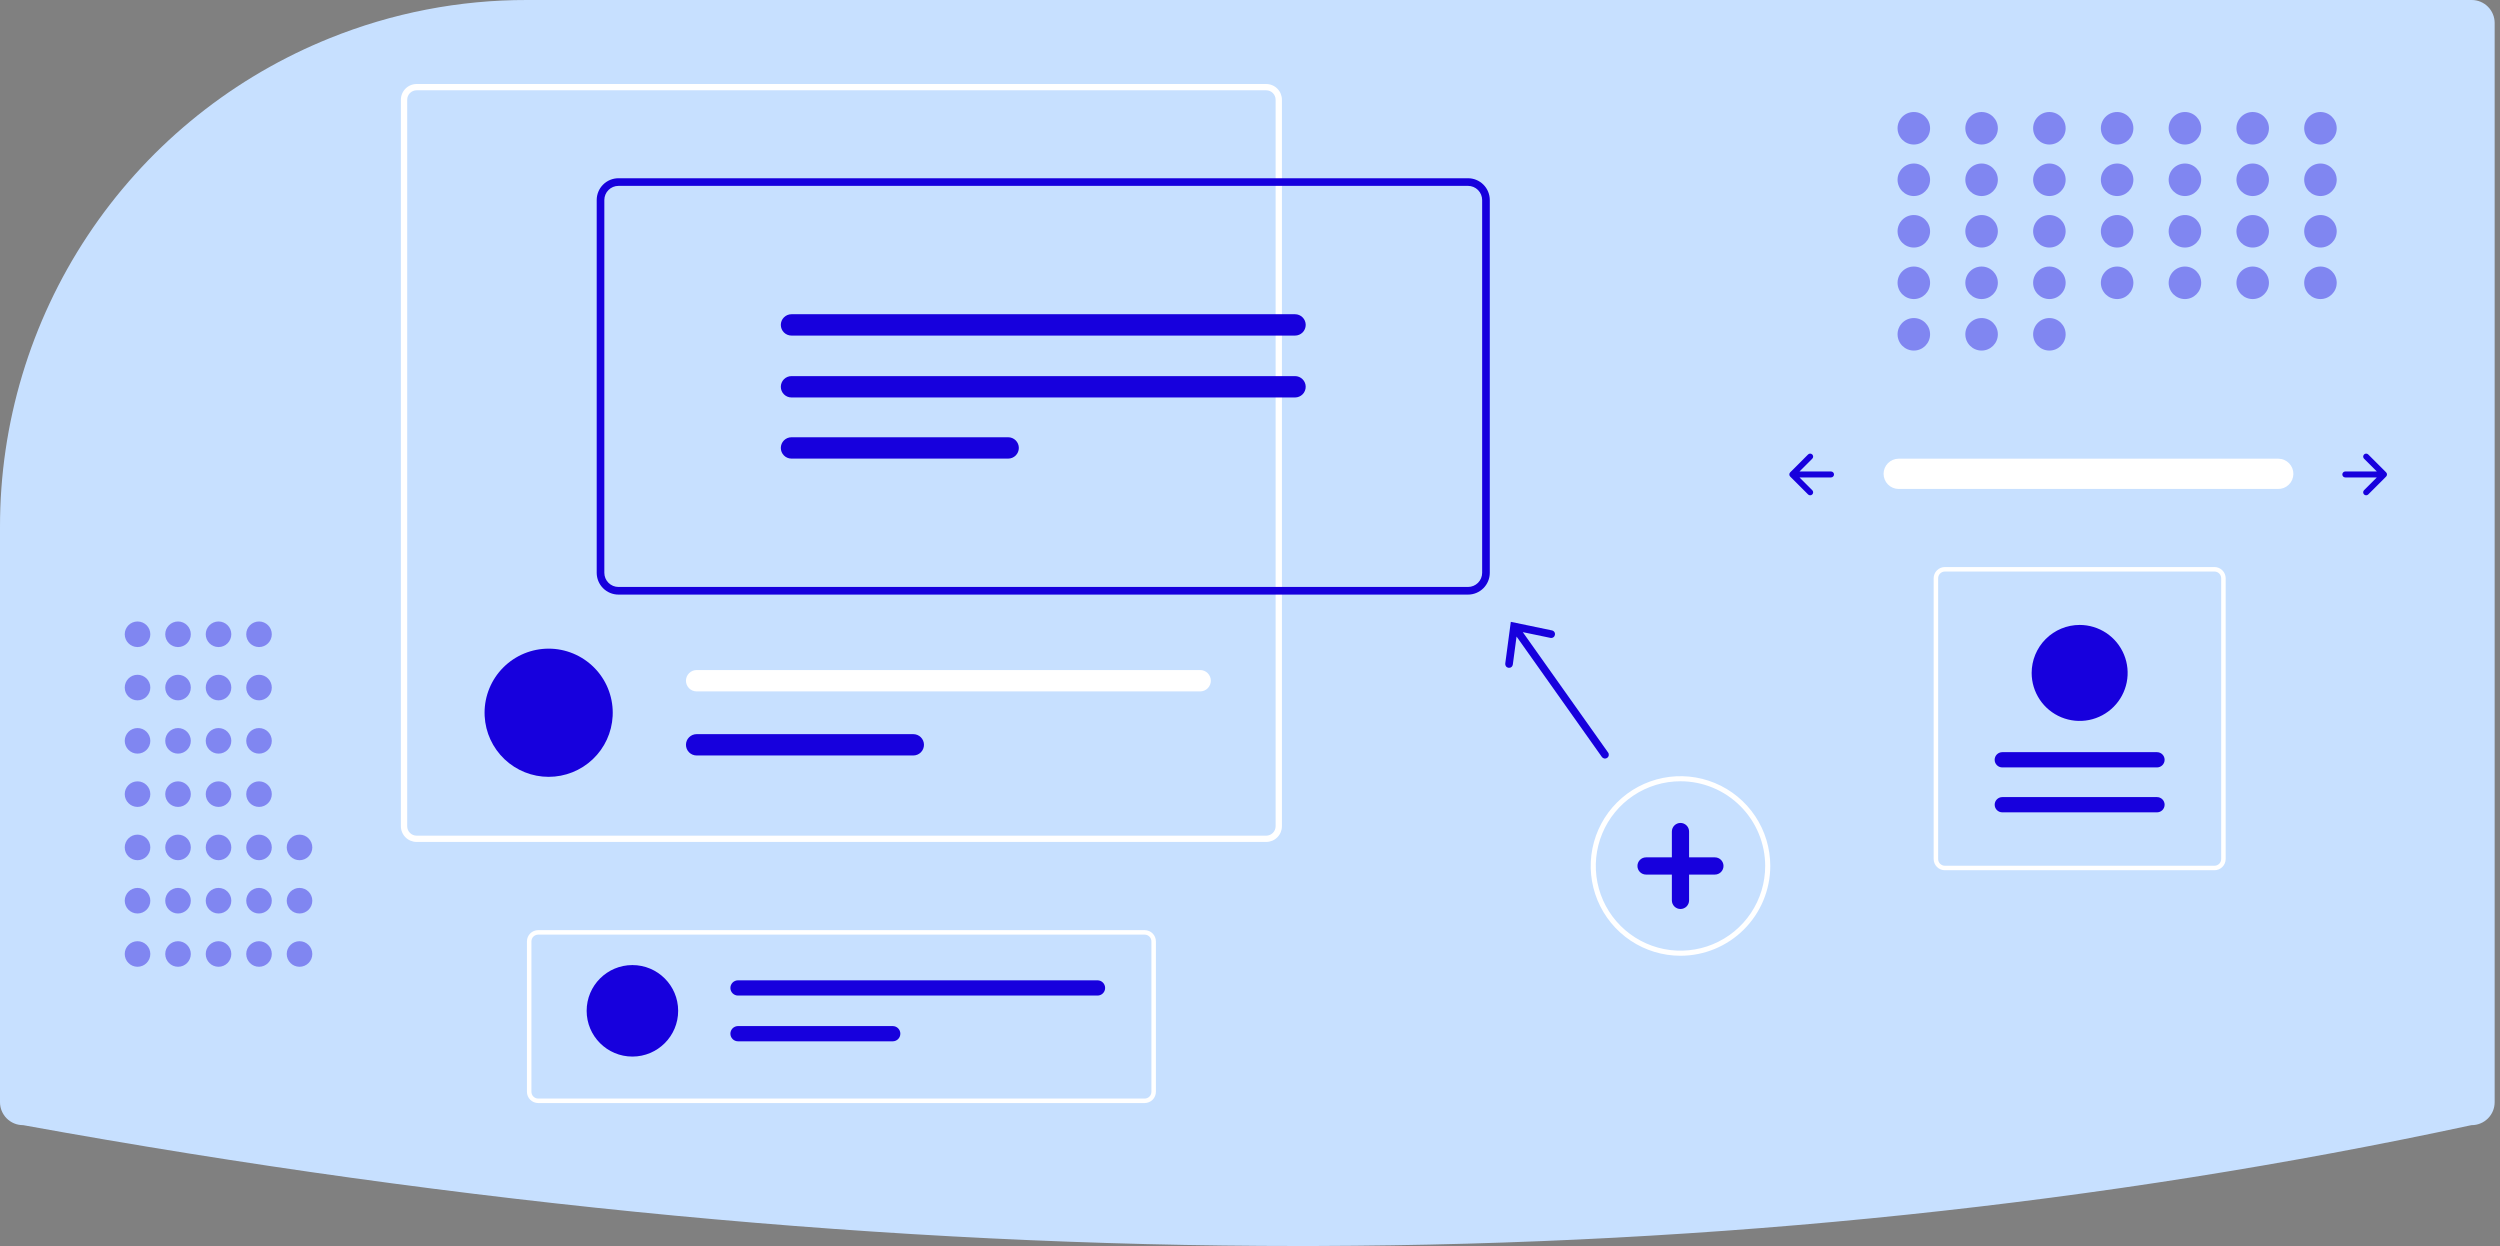 <svg width="313" height="156" viewBox="0 0 313 156" fill="none" xmlns="http://www.w3.org/2000/svg">
<rect x="0" y="0" width="313" height="156" fill="#808080" stroke="none"/>
<g clip-path="url(#clip0_682_13460)">
<path d="M65.991 -0C57.506 -0.015 49.098 1.616 41.233 4.802C40.916 4.932 40.598 5.062 40.28 5.195C28.328 10.239 18.13 18.699 10.964 29.514C3.799 40.328 -0.015 53.018 4.64491e-05 65.991V137.999C0.001 138.76 0.303 139.489 0.841 140.027C1.379 140.564 2.108 140.867 2.868 140.868L2.925 140.873C58.21 150.912 111.956 156 162.715 156C163.476 156 164.236 155.999 164.996 155.996C214.891 155.845 263.474 150.757 309.396 140.875L309.463 140.868C310.223 140.867 310.952 140.564 311.49 140.027C312.028 139.489 312.33 138.76 312.331 137.999V2.868C312.33 2.108 312.028 1.379 311.49 0.841C310.952 0.303 310.223 0.001 309.463 -0L65.991 -0Z" fill="#C7E0FF"/>
<path d="M237.688 57.428C237.191 57.436 236.717 57.64 236.368 57.994C236.02 58.349 235.824 58.826 235.824 59.323C235.824 59.821 236.02 60.298 236.368 60.652C236.717 61.007 237.191 61.21 237.688 61.218H285.203C285.452 61.223 285.699 61.178 285.931 61.087C286.163 60.995 286.374 60.859 286.553 60.686C286.732 60.513 286.875 60.306 286.975 60.078C287.074 59.849 287.127 59.603 287.131 59.354C287.135 59.105 287.09 58.858 286.998 58.626C286.907 58.395 286.771 58.184 286.597 58.005C286.424 57.826 286.217 57.683 285.988 57.584C285.76 57.485 285.514 57.432 285.265 57.428C285.244 57.428 285.223 57.428 285.203 57.428H237.688Z" fill="white"/>
<path d="M295.977 56.901C295.943 56.935 295.915 56.977 295.897 57.022C295.878 57.067 295.868 57.115 295.868 57.164C295.868 57.213 295.878 57.262 295.897 57.307C295.915 57.352 295.943 57.394 295.977 57.428L297.578 59.029H293.631C293.532 59.029 293.437 59.068 293.367 59.138C293.297 59.208 293.258 59.303 293.258 59.402C293.258 59.501 293.297 59.596 293.367 59.666C293.437 59.735 293.532 59.775 293.631 59.775H297.578L295.977 61.376C295.943 61.41 295.915 61.451 295.897 61.496C295.878 61.542 295.868 61.59 295.868 61.639C295.868 61.688 295.878 61.737 295.897 61.782C295.915 61.827 295.943 61.868 295.977 61.903C296.012 61.938 296.053 61.965 296.098 61.984C296.144 62.002 296.192 62.012 296.241 62.012C296.29 62.012 296.338 62.002 296.384 61.984C296.429 61.965 296.47 61.938 296.505 61.903L298.742 59.666C298.812 59.596 298.851 59.501 298.851 59.402C298.851 59.303 298.812 59.208 298.742 59.138L296.505 56.901C296.47 56.866 296.429 56.839 296.384 56.82C296.338 56.801 296.29 56.791 296.241 56.791C296.192 56.791 296.144 56.801 296.098 56.82C296.053 56.839 296.012 56.866 295.977 56.901Z" fill="#1700DD"/>
<path d="M226.897 56.901C226.932 56.935 226.96 56.977 226.978 57.022C226.997 57.067 227.007 57.115 227.007 57.164C227.007 57.213 226.997 57.262 226.978 57.307C226.96 57.352 226.932 57.394 226.897 57.428L225.297 59.029H229.244C229.293 59.029 229.342 59.038 229.387 59.057C229.432 59.076 229.474 59.103 229.508 59.138C229.543 59.172 229.571 59.214 229.59 59.259C229.608 59.304 229.618 59.353 229.618 59.402C229.618 59.451 229.608 59.499 229.59 59.545C229.571 59.59 229.543 59.631 229.508 59.666C229.474 59.7 229.432 59.728 229.387 59.747C229.342 59.765 229.293 59.775 229.244 59.775H225.297L226.897 61.376C226.967 61.446 227.007 61.54 227.007 61.639C227.007 61.738 226.967 61.833 226.897 61.903C226.827 61.973 226.733 62.012 226.634 62.012C226.535 62.012 226.44 61.973 226.37 61.903L224.133 59.666C224.063 59.596 224.023 59.501 224.023 59.402C224.023 59.303 224.063 59.208 224.133 59.138L226.37 56.901C226.405 56.866 226.446 56.839 226.491 56.82C226.536 56.801 226.585 56.791 226.634 56.791C226.683 56.791 226.731 56.801 226.776 56.82C226.822 56.839 226.863 56.866 226.897 56.901Z" fill="#1700DD"/>
<g opacity="0.4">
<path d="M239.611 18.096C240.735 18.096 241.647 17.184 241.647 16.059C241.647 14.935 240.735 14.023 239.611 14.023C238.486 14.023 237.574 14.935 237.574 16.059C237.574 17.184 238.486 18.096 239.611 18.096Z" fill="#1700DD"/>
<path d="M248.095 18.096C249.22 18.096 250.132 17.184 250.132 16.059C250.132 14.935 249.22 14.023 248.095 14.023C246.97 14.023 246.059 14.935 246.059 16.059C246.059 17.184 246.97 18.096 248.095 18.096Z" fill="#1700DD"/>
<path d="M256.583 18.096C257.708 18.096 258.62 17.184 258.62 16.059C258.62 14.935 257.708 14.023 256.583 14.023C255.459 14.023 254.547 14.935 254.547 16.059C254.547 17.184 255.459 18.096 256.583 18.096Z" fill="#1700DD"/>
<path d="M265.064 18.096C266.189 18.096 267.1 17.184 267.1 16.059C267.1 14.935 266.189 14.023 265.064 14.023C263.939 14.023 263.027 14.935 263.027 16.059C263.027 17.184 263.939 18.096 265.064 18.096Z" fill="#1700DD"/>
<path d="M273.552 18.096C274.677 18.096 275.589 17.184 275.589 16.059C275.589 14.935 274.677 14.023 273.552 14.023C272.427 14.023 271.516 14.935 271.516 16.059C271.516 17.184 272.427 18.096 273.552 18.096Z" fill="#1700DD"/>
<path d="M282.036 18.096C283.161 18.096 284.073 17.184 284.073 16.059C284.073 14.935 283.161 14.023 282.036 14.023C280.912 14.023 280 14.935 280 16.059C280 17.184 280.912 18.096 282.036 18.096Z" fill="#1700DD"/>
<path d="M290.521 18.096C291.646 18.096 292.557 17.184 292.557 16.059C292.557 14.935 291.646 14.023 290.521 14.023C289.396 14.023 288.484 14.935 288.484 16.059C288.484 17.184 289.396 18.096 290.521 18.096Z" fill="#1700DD"/>
<path d="M239.611 24.545C240.735 24.545 241.647 23.633 241.647 22.508C241.647 21.383 240.735 20.472 239.611 20.472C238.486 20.472 237.574 21.383 237.574 22.508C237.574 23.633 238.486 24.545 239.611 24.545Z" fill="#1700DD"/>
<path d="M248.095 24.545C249.22 24.545 250.132 23.633 250.132 22.508C250.132 21.383 249.22 20.472 248.095 20.472C246.97 20.472 246.059 21.383 246.059 22.508C246.059 23.633 246.97 24.545 248.095 24.545Z" fill="#1700DD"/>
<path d="M256.583 24.545C257.708 24.545 258.62 23.633 258.62 22.508C258.62 21.383 257.708 20.472 256.583 20.472C255.459 20.472 254.547 21.383 254.547 22.508C254.547 23.633 255.459 24.545 256.583 24.545Z" fill="#1700DD"/>
<path d="M265.064 24.545C266.189 24.545 267.1 23.633 267.1 22.508C267.1 21.383 266.189 20.472 265.064 20.472C263.939 20.472 263.027 21.383 263.027 22.508C263.027 23.633 263.939 24.545 265.064 24.545Z" fill="#1700DD"/>
<path d="M273.552 24.545C274.677 24.545 275.589 23.633 275.589 22.508C275.589 21.383 274.677 20.472 273.552 20.472C272.427 20.472 271.516 21.383 271.516 22.508C271.516 23.633 272.427 24.545 273.552 24.545Z" fill="#1700DD"/>
<path d="M282.036 24.545C283.161 24.545 284.073 23.633 284.073 22.508C284.073 21.383 283.161 20.472 282.036 20.472C280.912 20.472 280 21.383 280 22.508C280 23.633 280.912 24.545 282.036 24.545Z" fill="#1700DD"/>
<path d="M290.521 24.545C291.646 24.545 292.557 23.633 292.557 22.508C292.557 21.383 291.646 20.472 290.521 20.472C289.396 20.472 288.484 21.383 288.484 22.508C288.484 23.633 289.396 24.545 290.521 24.545Z" fill="#1700DD"/>
<path d="M239.611 30.994C240.735 30.994 241.647 30.082 241.647 28.957C241.647 27.832 240.735 26.921 239.611 26.921C238.486 26.921 237.574 27.832 237.574 28.957C237.574 30.082 238.486 30.994 239.611 30.994Z" fill="#1700DD"/>
<path d="M248.095 30.994C249.22 30.994 250.132 30.082 250.132 28.957C250.132 27.832 249.22 26.921 248.095 26.921C246.97 26.921 246.059 27.832 246.059 28.957C246.059 30.082 246.97 30.994 248.095 30.994Z" fill="#1700DD"/>
<path d="M256.583 30.994C257.708 30.994 258.62 30.082 258.62 28.957C258.62 27.832 257.708 26.921 256.583 26.921C255.459 26.921 254.547 27.832 254.547 28.957C254.547 30.082 255.459 30.994 256.583 30.994Z" fill="#1700DD"/>
<path d="M265.064 30.994C266.189 30.994 267.1 30.082 267.1 28.957C267.1 27.832 266.189 26.921 265.064 26.921C263.939 26.921 263.027 27.832 263.027 28.957C263.027 30.082 263.939 30.994 265.064 30.994Z" fill="#1700DD"/>
<path d="M273.552 30.994C274.677 30.994 275.589 30.082 275.589 28.957C275.589 27.832 274.677 26.921 273.552 26.921C272.427 26.921 271.516 27.832 271.516 28.957C271.516 30.082 272.427 30.994 273.552 30.994Z" fill="#1700DD"/>
<path d="M282.036 30.994C283.161 30.994 284.073 30.082 284.073 28.957C284.073 27.832 283.161 26.921 282.036 26.921C280.912 26.921 280 27.832 280 28.957C280 30.082 280.912 30.994 282.036 30.994Z" fill="#1700DD"/>
<path d="M290.521 30.994C291.646 30.994 292.557 30.082 292.557 28.957C292.557 27.832 291.646 26.921 290.521 26.921C289.396 26.921 288.484 27.832 288.484 28.957C288.484 30.082 289.396 30.994 290.521 30.994Z" fill="#1700DD"/>
<path d="M239.611 37.443C240.735 37.443 241.647 36.531 241.647 35.406C241.647 34.281 240.735 33.37 239.611 33.37C238.486 33.37 237.574 34.281 237.574 35.406C237.574 36.531 238.486 37.443 239.611 37.443Z" fill="#1700DD"/>
<path d="M248.095 37.443C249.22 37.443 250.132 36.531 250.132 35.406C250.132 34.281 249.22 33.37 248.095 33.37C246.97 33.37 246.059 34.281 246.059 35.406C246.059 36.531 246.97 37.443 248.095 37.443Z" fill="#1700DD"/>
<path d="M239.611 43.892C240.735 43.892 241.647 42.98 241.647 41.855C241.647 40.73 240.735 39.819 239.611 39.819C238.486 39.819 237.574 40.73 237.574 41.855C237.574 42.98 238.486 43.892 239.611 43.892Z" fill="#1700DD"/>
<path d="M248.095 43.892C249.22 43.892 250.132 42.98 250.132 41.855C250.132 40.73 249.22 39.819 248.095 39.819C246.97 39.819 246.059 40.73 246.059 41.855C246.059 42.98 246.97 43.892 248.095 43.892Z" fill="#1700DD"/>
<path d="M256.583 43.892C257.708 43.892 258.62 42.98 258.62 41.855C258.62 40.73 257.708 39.819 256.583 39.819C255.459 39.819 254.547 40.73 254.547 41.855C254.547 42.98 255.459 43.892 256.583 43.892Z" fill="#1700DD"/>
<path d="M256.583 37.443C257.708 37.443 258.62 36.531 258.62 35.406C258.62 34.281 257.708 33.37 256.583 33.37C255.459 33.37 254.547 34.281 254.547 35.406C254.547 36.531 255.459 37.443 256.583 37.443Z" fill="#1700DD"/>
<path d="M265.064 37.443C266.189 37.443 267.1 36.531 267.1 35.406C267.1 34.281 266.189 33.37 265.064 33.37C263.939 33.37 263.027 34.281 263.027 35.406C263.027 36.531 263.939 37.443 265.064 37.443Z" fill="#1700DD"/>
<path d="M273.552 37.443C274.677 37.443 275.589 36.531 275.589 35.406C275.589 34.281 274.677 33.37 273.552 33.37C272.427 33.37 271.516 34.281 271.516 35.406C271.516 36.531 272.427 37.443 273.552 37.443Z" fill="#1700DD"/>
<path d="M282.036 37.443C283.161 37.443 284.073 36.531 284.073 35.406C284.073 34.281 283.161 33.37 282.036 33.37C280.912 33.37 280 34.281 280 35.406C280 36.531 280.912 37.443 282.036 37.443Z" fill="#1700DD"/>
<path d="M290.521 37.443C291.646 37.443 292.557 36.531 292.557 35.406C292.557 34.281 291.646 33.37 290.521 33.37C289.396 33.37 288.484 34.281 288.484 35.406C288.484 36.531 289.396 37.443 290.521 37.443Z" fill="#1700DD"/>
</g>
<path d="M210.398 119.661C208.174 119.661 206.001 119.001 204.152 117.766C202.304 116.531 200.863 114.775 200.012 112.721C199.161 110.667 198.939 108.407 199.372 106.226C199.806 104.046 200.877 102.042 202.449 100.47C204.021 98.898 206.024 97.828 208.205 97.394C210.385 96.96 212.646 97.183 214.7 98.033C216.754 98.884 218.51 100.325 219.745 102.174C220.98 104.022 221.639 106.196 221.639 108.419C221.636 111.4 220.45 114.257 218.343 116.364C216.236 118.472 213.378 119.657 210.398 119.661ZM210.398 97.815C208.3 97.815 206.25 98.437 204.506 99.602C202.763 100.767 201.403 102.424 200.601 104.361C199.798 106.299 199.588 108.431 199.997 110.488C200.407 112.545 201.417 114.434 202.9 115.917C204.383 117.4 206.272 118.41 208.329 118.82C210.386 119.229 212.518 119.019 214.456 118.216C216.393 117.414 218.05 116.054 219.215 114.311C220.38 112.567 221.002 110.517 221.002 108.419C220.999 105.608 219.88 102.912 217.893 100.925C215.905 98.936 213.209 97.818 210.398 97.815Z" fill="white"/>
<path d="M214.705 107.342H211.473V104.109C211.473 103.824 211.359 103.55 211.157 103.348C210.955 103.145 210.681 103.032 210.395 103.032C210.109 103.032 209.835 103.145 209.633 103.348C209.431 103.55 209.318 103.824 209.318 104.109V107.342H206.085C205.8 107.342 205.525 107.455 205.323 107.657C205.121 107.86 205.008 108.134 205.008 108.419C205.008 108.705 205.121 108.979 205.323 109.181C205.525 109.383 205.8 109.497 206.085 109.497H209.318V112.729C209.318 113.015 209.431 113.289 209.633 113.491C209.835 113.693 210.109 113.807 210.395 113.807C210.681 113.807 210.955 113.693 211.157 113.491C211.359 113.289 211.473 113.015 211.473 112.729V109.497H214.705C214.991 109.497 215.265 109.383 215.467 109.181C215.669 108.979 215.782 108.705 215.782 108.419C215.782 108.134 215.669 107.86 215.467 107.657C215.265 107.455 214.991 107.342 214.705 107.342Z" fill="#1700DD"/>
<g opacity="0.4">
<path d="M17.218 121.041C18.103 121.041 18.82 120.324 18.82 119.44C18.82 118.555 18.103 117.839 17.218 117.839C16.334 117.839 15.617 118.555 15.617 119.44C15.617 120.324 16.334 121.041 17.218 121.041Z" fill="#1700DD"/>
<path d="M17.218 114.37C18.103 114.37 18.82 113.653 18.82 112.768C18.82 111.884 18.103 111.167 17.218 111.167C16.334 111.167 15.617 111.884 15.617 112.768C15.617 113.653 16.334 114.37 17.218 114.37Z" fill="#1700DD"/>
<path d="M17.218 107.698C18.103 107.698 18.82 106.981 18.82 106.097C18.82 105.213 18.103 104.496 17.218 104.496C16.334 104.496 15.617 105.213 15.617 106.097C15.617 106.981 16.334 107.698 17.218 107.698Z" fill="#1700DD"/>
<path d="M17.218 101.027C18.103 101.027 18.82 100.31 18.82 99.426C18.82 98.541 18.103 97.825 17.218 97.825C16.334 97.825 15.617 98.541 15.617 99.426C15.617 100.31 16.334 101.027 17.218 101.027Z" fill="#1700DD"/>
<path d="M17.218 94.355C18.103 94.355 18.82 93.638 18.82 92.754C18.82 91.87 18.103 91.153 17.218 91.153C16.334 91.153 15.617 91.87 15.617 92.754C15.617 93.638 16.334 94.355 17.218 94.355Z" fill="#1700DD"/>
<path d="M17.218 87.684C18.103 87.684 18.82 86.967 18.82 86.083C18.82 85.198 18.103 84.481 17.218 84.481C16.334 84.481 15.617 85.198 15.617 86.083C15.617 86.967 16.334 87.684 17.218 87.684Z" fill="#1700DD"/>
<path d="M17.218 81.012C18.103 81.012 18.82 80.296 18.82 79.411C18.82 78.527 18.103 77.81 17.218 77.81C16.334 77.81 15.617 78.527 15.617 79.411C15.617 80.296 16.334 81.012 17.218 81.012Z" fill="#1700DD"/>
<path d="M22.289 121.041C23.173 121.041 23.89 120.324 23.89 119.44C23.89 118.555 23.173 117.839 22.289 117.839C21.404 117.839 20.688 118.555 20.688 119.44C20.688 120.324 21.404 121.041 22.289 121.041Z" fill="#1700DD"/>
<path d="M22.289 114.37C23.173 114.37 23.89 113.653 23.89 112.768C23.89 111.884 23.173 111.167 22.289 111.167C21.404 111.167 20.688 111.884 20.688 112.768C20.688 113.653 21.404 114.37 22.289 114.37Z" fill="#1700DD"/>
<path d="M22.289 107.698C23.173 107.698 23.89 106.981 23.89 106.097C23.89 105.213 23.173 104.496 22.289 104.496C21.404 104.496 20.688 105.213 20.688 106.097C20.688 106.981 21.404 107.698 22.289 107.698Z" fill="#1700DD"/>
<path d="M22.289 101.027C23.173 101.027 23.89 100.31 23.89 99.426C23.89 98.541 23.173 97.825 22.289 97.825C21.404 97.825 20.688 98.541 20.688 99.426C20.688 100.31 21.404 101.027 22.289 101.027Z" fill="#1700DD"/>
<path d="M22.289 94.355C23.173 94.355 23.89 93.638 23.89 92.754C23.89 91.87 23.173 91.153 22.289 91.153C21.404 91.153 20.688 91.87 20.688 92.754C20.688 93.638 21.404 94.355 22.289 94.355Z" fill="#1700DD"/>
<path d="M22.289 87.684C23.173 87.684 23.89 86.967 23.89 86.083C23.89 85.198 23.173 84.481 22.289 84.481C21.404 84.481 20.688 85.198 20.688 86.083C20.688 86.967 21.404 87.684 22.289 87.684Z" fill="#1700DD"/>
<path d="M22.289 81.012C23.173 81.012 23.89 80.296 23.89 79.411C23.89 78.527 23.173 77.81 22.289 77.81C21.404 77.81 20.688 78.527 20.688 79.411C20.688 80.296 21.404 81.012 22.289 81.012Z" fill="#1700DD"/>
<path d="M27.359 121.041C28.243 121.041 28.96 120.324 28.96 119.44C28.96 118.555 28.243 117.839 27.359 117.839C26.475 117.839 25.758 118.555 25.758 119.44C25.758 120.324 26.475 121.041 27.359 121.041Z" fill="#1700DD"/>
<path d="M27.359 114.37C28.243 114.37 28.96 113.653 28.96 112.768C28.96 111.884 28.243 111.167 27.359 111.167C26.475 111.167 25.758 111.884 25.758 112.768C25.758 113.653 26.475 114.37 27.359 114.37Z" fill="#1700DD"/>
<path d="M27.359 107.698C28.243 107.698 28.96 106.981 28.96 106.097C28.96 105.213 28.243 104.496 27.359 104.496C26.475 104.496 25.758 105.213 25.758 106.097C25.758 106.981 26.475 107.698 27.359 107.698Z" fill="#1700DD"/>
<path d="M27.359 101.027C28.243 101.027 28.96 100.31 28.96 99.426C28.96 98.541 28.243 97.825 27.359 97.825C26.475 97.825 25.758 98.541 25.758 99.426C25.758 100.31 26.475 101.027 27.359 101.027Z" fill="#1700DD"/>
<path d="M27.359 94.355C28.243 94.355 28.96 93.638 28.96 92.754C28.96 91.87 28.243 91.153 27.359 91.153C26.475 91.153 25.758 91.87 25.758 92.754C25.758 93.638 26.475 94.355 27.359 94.355Z" fill="#1700DD"/>
<path d="M27.359 87.684C28.243 87.684 28.96 86.967 28.96 86.083C28.96 85.198 28.243 84.481 27.359 84.481C26.475 84.481 25.758 85.198 25.758 86.083C25.758 86.967 26.475 87.684 27.359 87.684Z" fill="#1700DD"/>
<path d="M27.359 81.012C28.243 81.012 28.96 80.296 28.96 79.411C28.96 78.527 28.243 77.81 27.359 77.81C26.475 77.81 25.758 78.527 25.758 79.411C25.758 80.296 26.475 81.012 27.359 81.012Z" fill="#1700DD"/>
<path d="M32.429 121.041C33.314 121.041 34.03 120.324 34.03 119.44C34.03 118.555 33.314 117.839 32.429 117.839C31.545 117.839 30.828 118.555 30.828 119.44C30.828 120.324 31.545 121.041 32.429 121.041Z" fill="#1700DD"/>
<path d="M32.429 114.37C33.314 114.37 34.03 113.653 34.03 112.768C34.03 111.884 33.314 111.167 32.429 111.167C31.545 111.167 30.828 111.884 30.828 112.768C30.828 113.653 31.545 114.37 32.429 114.37Z" fill="#1700DD"/>
<path d="M37.5 121.041C38.384 121.041 39.101 120.324 39.101 119.44C39.101 118.555 38.384 117.839 37.5 117.839C36.615 117.839 35.898 118.555 35.898 119.44C35.898 120.324 36.615 121.041 37.5 121.041Z" fill="#1700DD"/>
<path d="M37.5 114.37C38.384 114.37 39.101 113.653 39.101 112.768C39.101 111.884 38.384 111.167 37.5 111.167C36.615 111.167 35.898 111.884 35.898 112.768C35.898 113.653 36.615 114.37 37.5 114.37Z" fill="#1700DD"/>
<path d="M37.5 107.698C38.384 107.698 39.101 106.981 39.101 106.097C39.101 105.213 38.384 104.496 37.5 104.496C36.615 104.496 35.898 105.213 35.898 106.097C35.898 106.981 36.615 107.698 37.5 107.698Z" fill="#1700DD"/>
<path d="M32.429 107.698C33.314 107.698 34.03 106.981 34.03 106.097C34.03 105.213 33.314 104.496 32.429 104.496C31.545 104.496 30.828 105.213 30.828 106.097C30.828 106.981 31.545 107.698 32.429 107.698Z" fill="#1700DD"/>
<path d="M32.429 101.027C33.314 101.027 34.03 100.31 34.03 99.426C34.03 98.541 33.314 97.825 32.429 97.825C31.545 97.825 30.828 98.541 30.828 99.426C30.828 100.31 31.545 101.027 32.429 101.027Z" fill="#1700DD"/>
<path d="M32.429 94.355C33.314 94.355 34.03 93.638 34.03 92.754C34.03 91.87 33.314 91.153 32.429 91.153C31.545 91.153 30.828 91.87 30.828 92.754C30.828 93.638 31.545 94.355 32.429 94.355Z" fill="#1700DD"/>
<path d="M32.429 87.684C33.314 87.684 34.03 86.967 34.03 86.083C34.03 85.198 33.314 84.481 32.429 84.481C31.545 84.481 30.828 85.198 30.828 86.083C30.828 86.967 31.545 87.684 32.429 87.684Z" fill="#1700DD"/>
<path d="M32.429 81.012C33.314 81.012 34.03 80.296 34.03 79.411C34.03 78.527 33.314 77.81 32.429 77.81C31.545 77.81 30.828 78.527 30.828 79.411C30.828 80.296 31.545 81.012 32.429 81.012Z" fill="#1700DD"/>
</g>
<path d="M158.527 10.518H52.162C51.639 10.519 51.139 10.726 50.769 11.096C50.4 11.465 50.192 11.966 50.191 12.488V103.442C50.192 103.964 50.4 104.465 50.769 104.834C51.139 105.204 51.639 105.411 52.162 105.412H158.527C159.049 105.411 159.55 105.204 159.92 104.834C160.289 104.465 160.497 103.964 160.497 103.442V12.488C160.497 11.966 160.289 11.465 159.92 11.096C159.55 10.726 159.049 10.519 158.527 10.518ZM159.708 103.442C159.708 103.755 159.583 104.056 159.362 104.278C159.141 104.5 158.841 104.625 158.527 104.626H52.162C51.848 104.625 51.547 104.5 51.326 104.278C51.105 104.056 50.98 103.755 50.981 103.442V12.488C50.98 12.175 51.105 11.874 51.326 11.652C51.547 11.43 51.848 11.305 52.162 11.304H158.527C158.841 11.305 159.141 11.43 159.362 11.652C159.583 11.874 159.708 12.175 159.708 12.488V103.442Z" fill="white"/>
<path d="M76.715 89.239C76.715 89.38 76.711 89.52 76.704 89.656C76.597 91.709 75.706 93.642 74.215 95.057C72.724 96.472 70.747 97.261 68.691 97.261C66.636 97.261 64.659 96.472 63.168 95.057C61.677 93.642 60.786 91.709 60.679 89.656C60.672 89.52 60.668 89.38 60.668 89.239C60.667 88.185 60.874 87.141 61.277 86.167C61.68 85.193 62.271 84.308 63.016 83.563C63.761 82.817 64.646 82.226 65.62 81.822C66.594 81.419 67.637 81.211 68.691 81.211C69.746 81.211 70.789 81.419 71.763 81.822C72.737 82.226 73.621 82.817 74.367 83.563C75.112 84.308 75.703 85.193 76.106 86.167C76.508 87.141 76.716 88.185 76.715 89.239Z" fill="#1700DD"/>
<path d="M150.262 83.889H87.218C86.864 83.89 86.524 84.031 86.274 84.282C86.023 84.533 85.883 84.873 85.883 85.227C85.883 85.581 86.023 85.921 86.274 86.172C86.524 86.423 86.864 86.564 87.218 86.564H150.262C150.616 86.564 150.956 86.423 151.206 86.172C151.457 85.921 151.597 85.581 151.597 85.227C151.597 84.873 151.457 84.533 151.206 84.282C150.956 84.031 150.616 83.89 150.262 83.889Z" fill="white"/>
<path d="M114.346 91.915H87.219C86.864 91.915 86.525 92.055 86.274 92.306C86.023 92.556 85.883 92.896 85.883 93.25C85.883 93.605 86.023 93.944 86.274 94.195C86.525 94.445 86.864 94.586 87.219 94.586H114.346C114.7 94.586 115.04 94.445 115.29 94.195C115.541 93.944 115.681 93.605 115.681 93.25C115.681 92.896 115.541 92.556 115.29 92.306C115.04 92.055 114.7 91.915 114.346 91.915Z" fill="#1700DD"/>
<path d="M183.796 74.443H77.432C76.709 74.443 76.017 74.155 75.506 73.644C74.995 73.133 74.708 72.441 74.707 71.719V25.04C74.708 24.318 74.995 23.625 75.506 23.115C76.017 22.604 76.709 22.317 77.432 22.316H183.796C184.519 22.317 185.211 22.604 185.722 23.115C186.233 23.625 186.52 24.318 186.521 25.04V71.719C186.52 72.441 186.233 73.133 185.722 73.644C185.211 74.155 184.519 74.443 183.796 74.443ZM77.432 23.272C76.963 23.272 76.513 23.459 76.182 23.79C75.85 24.122 75.664 24.572 75.663 25.04V71.719C75.664 72.188 75.85 72.637 76.182 72.969C76.513 73.3 76.963 73.487 77.432 73.487H183.796C184.265 73.487 184.715 73.3 185.046 72.969C185.378 72.637 185.564 72.188 185.565 71.719V25.04C185.564 24.572 185.378 24.122 185.046 23.79C184.715 23.459 184.265 23.272 183.796 23.272H77.432Z" fill="#1700DD"/>
<path d="M99.095 39.341C98.74 39.341 98.4 39.482 98.15 39.733C97.899 39.983 97.758 40.323 97.758 40.678C97.758 41.033 97.899 41.373 98.15 41.624C98.4 41.874 98.74 42.015 99.095 42.015H162.137C162.492 42.015 162.832 41.874 163.083 41.624C163.334 41.373 163.475 41.033 163.475 40.678C163.475 40.323 163.334 39.983 163.083 39.733C162.832 39.482 162.492 39.341 162.137 39.341H99.095Z" fill="#1700DD"/>
<path d="M99.095 47.089C98.74 47.089 98.4 47.23 98.15 47.481C97.899 47.732 97.758 48.072 97.758 48.427C97.758 48.781 97.899 49.121 98.15 49.372C98.4 49.623 98.74 49.764 99.095 49.764H162.137C162.492 49.763 162.831 49.622 163.082 49.371C163.332 49.121 163.473 48.781 163.473 48.427C163.473 48.072 163.332 47.733 163.082 47.482C162.831 47.231 162.492 47.09 162.137 47.089H99.095Z" fill="#1700DD"/>
<path d="M99.095 54.744C98.74 54.744 98.4 54.885 98.15 55.136C97.899 55.386 97.758 55.727 97.758 56.081C97.758 56.436 97.899 56.776 98.15 57.027C98.4 57.278 98.74 57.418 99.095 57.418H126.222C126.577 57.418 126.916 57.277 127.167 57.026C127.417 56.775 127.558 56.435 127.558 56.081C127.558 55.727 127.417 55.387 127.167 55.136C126.916 54.886 126.577 54.744 126.222 54.744H99.095Z" fill="#1700DD"/>
<path d="M201.336 94.22L190.653 79.143L194.112 79.863C194.173 79.876 194.237 79.877 194.298 79.865C194.36 79.853 194.419 79.83 194.471 79.795C194.524 79.761 194.569 79.716 194.605 79.664C194.64 79.612 194.665 79.554 194.678 79.493C194.69 79.431 194.691 79.368 194.679 79.306C194.668 79.244 194.644 79.185 194.609 79.133C194.575 79.08 194.53 79.035 194.479 79C194.427 78.964 194.368 78.939 194.307 78.927L189.153 77.854L188.458 83.071C188.449 83.133 188.453 83.197 188.469 83.258C188.485 83.319 188.513 83.376 188.551 83.426C188.589 83.476 188.637 83.518 188.691 83.549C188.746 83.581 188.806 83.602 188.868 83.61C188.931 83.618 188.994 83.614 189.055 83.598C189.116 83.582 189.173 83.554 189.223 83.515C189.273 83.477 189.315 83.429 189.346 83.375C189.377 83.32 189.398 83.26 189.406 83.198L189.872 79.694L200.556 94.773C200.593 94.824 200.639 94.867 200.692 94.901C200.745 94.934 200.804 94.957 200.866 94.967C200.928 94.978 200.991 94.976 201.052 94.962C201.114 94.948 201.172 94.922 201.223 94.886C201.274 94.85 201.317 94.804 201.351 94.751C201.384 94.698 201.407 94.638 201.418 94.576C201.428 94.515 201.426 94.451 201.412 94.39C201.398 94.329 201.373 94.271 201.336 94.22Z" fill="#1700DD"/>
<path d="M143.313 138.102H67.379C67.006 138.101 66.649 137.953 66.385 137.689C66.121 137.426 65.973 137.068 65.973 136.695V117.86C65.973 117.487 66.121 117.129 66.385 116.866C66.649 116.602 67.006 116.454 67.379 116.453H143.313C143.685 116.454 144.043 116.602 144.306 116.866C144.57 117.129 144.718 117.487 144.719 117.86V136.695C144.718 137.068 144.57 137.426 144.306 137.689C144.043 137.953 143.685 138.101 143.313 138.102ZM67.379 117.016C67.155 117.016 66.941 117.105 66.782 117.263C66.624 117.421 66.535 117.636 66.535 117.86V136.695C66.535 136.919 66.624 137.134 66.782 137.292C66.941 137.45 67.155 137.539 67.379 137.539H143.313C143.536 137.539 143.751 137.45 143.909 137.292C144.067 137.134 144.156 136.919 144.156 136.695V117.86C144.156 117.636 144.067 117.421 143.909 117.263C143.751 117.105 143.536 117.016 143.313 117.016H67.379Z" fill="white"/>
<path d="M79.177 132.283C82.341 132.283 84.905 129.718 84.905 126.555C84.905 123.391 82.341 120.827 79.177 120.827C76.014 120.827 73.449 123.391 73.449 126.555C73.449 129.718 76.014 132.283 79.177 132.283Z" fill="#1700DD"/>
<path d="M92.402 122.736C92.276 122.736 92.152 122.76 92.036 122.808C91.92 122.856 91.814 122.926 91.725 123.015C91.637 123.104 91.566 123.209 91.518 123.325C91.47 123.441 91.445 123.565 91.445 123.691C91.445 123.816 91.47 123.941 91.518 124.057C91.566 124.172 91.637 124.278 91.725 124.366C91.814 124.455 91.92 124.525 92.036 124.573C92.152 124.621 92.276 124.646 92.402 124.645H137.408C137.661 124.645 137.904 124.545 138.083 124.366C138.262 124.187 138.362 123.944 138.362 123.691C138.362 123.438 138.262 123.195 138.083 123.016C137.904 122.837 137.661 122.736 137.408 122.736H92.402Z" fill="#1700DD"/>
<path d="M92.402 128.464C92.276 128.464 92.152 128.488 92.036 128.536C91.92 128.584 91.814 128.654 91.725 128.743C91.637 128.832 91.566 128.937 91.518 129.053C91.47 129.169 91.445 129.293 91.445 129.419C91.445 129.544 91.47 129.668 91.518 129.784C91.566 129.9 91.637 130.006 91.725 130.094C91.814 130.183 91.92 130.253 92.036 130.301C92.152 130.349 92.276 130.373 92.402 130.373H111.768C112.021 130.373 112.264 130.273 112.443 130.094C112.622 129.915 112.723 129.672 112.723 129.419C112.723 129.165 112.622 128.923 112.443 128.743C112.264 128.564 112.021 128.464 111.768 128.464H92.402Z" fill="#1700DD"/>
<path d="M243.5 70.993H277.248C277.621 70.994 277.979 71.142 278.242 71.406C278.506 71.669 278.654 72.027 278.655 72.4V107.547C278.654 107.92 278.506 108.277 278.242 108.541C277.979 108.805 277.621 108.953 277.248 108.953H243.5C243.127 108.953 242.77 108.805 242.506 108.541C242.242 108.277 242.094 107.92 242.094 107.547V72.4C242.094 72.027 242.242 71.669 242.506 71.406C242.77 71.142 243.127 70.994 243.5 70.993ZM277.248 108.391C277.472 108.391 277.687 108.302 277.845 108.144C278.003 107.985 278.092 107.771 278.092 107.547V72.4C278.092 72.176 278.003 71.961 277.845 71.803C277.687 71.645 277.472 71.556 277.248 71.556H243.5C243.276 71.556 243.062 71.645 242.904 71.803C242.745 71.961 242.656 72.176 242.656 72.4V107.547C242.656 107.771 242.745 107.985 242.904 108.144C243.062 108.302 243.276 108.391 243.5 108.391H277.248Z" fill="white"/>
<path d="M270.055 101.705C270.308 101.705 270.551 101.605 270.73 101.426C270.909 101.247 271.01 101.004 271.01 100.751C271.01 100.498 270.909 100.255 270.73 100.076C270.551 99.897 270.308 99.796 270.055 99.796H250.689C250.436 99.796 250.193 99.897 250.014 100.076C249.835 100.255 249.734 100.498 249.734 100.751C249.734 101.004 249.835 101.247 250.014 101.426C250.193 101.605 250.436 101.705 250.689 101.705H270.055Z" fill="#1700DD"/>
<path d="M270.053 96.081C270.179 96.081 270.303 96.056 270.419 96.009C270.535 95.961 270.64 95.89 270.729 95.802C270.818 95.713 270.889 95.608 270.937 95.492C270.985 95.376 271.01 95.252 271.01 95.126C271.01 95.001 270.985 94.876 270.937 94.76C270.889 94.644 270.818 94.539 270.729 94.45C270.64 94.362 270.535 94.291 270.419 94.244C270.303 94.196 270.179 94.171 270.053 94.171H250.687C250.561 94.171 250.437 94.196 250.321 94.244C250.205 94.291 250.1 94.362 250.011 94.45C249.922 94.539 249.851 94.644 249.803 94.76C249.755 94.876 249.73 95.001 249.73 95.126C249.73 95.252 249.755 95.376 249.803 95.492C249.851 95.608 249.922 95.713 250.011 95.802C250.1 95.89 250.205 95.961 250.321 96.009C250.437 96.056 250.561 96.081 250.687 96.081H270.053Z" fill="#1700DD"/>
<path d="M260.372 78.242C261.561 78.242 262.723 78.594 263.711 79.254C264.699 79.915 265.469 80.853 265.924 81.951C266.379 83.049 266.498 84.258 266.266 85.423C266.034 86.589 265.462 87.66 264.622 88.5C263.781 89.341 262.711 89.913 261.545 90.145C260.379 90.376 259.171 90.257 258.073 89.803C256.975 89.348 256.036 88.578 255.376 87.59C254.716 86.601 254.363 85.439 254.363 84.251C254.365 82.658 254.999 81.13 256.125 80.004C257.252 78.877 258.779 78.243 260.372 78.242Z" fill="#1700DD"/>
</g>
<defs>
<clipPath id="clip0_682_13460">
<rect width="312.331" height="156" fill="white"/>
</clipPath>
</defs>
</svg>
